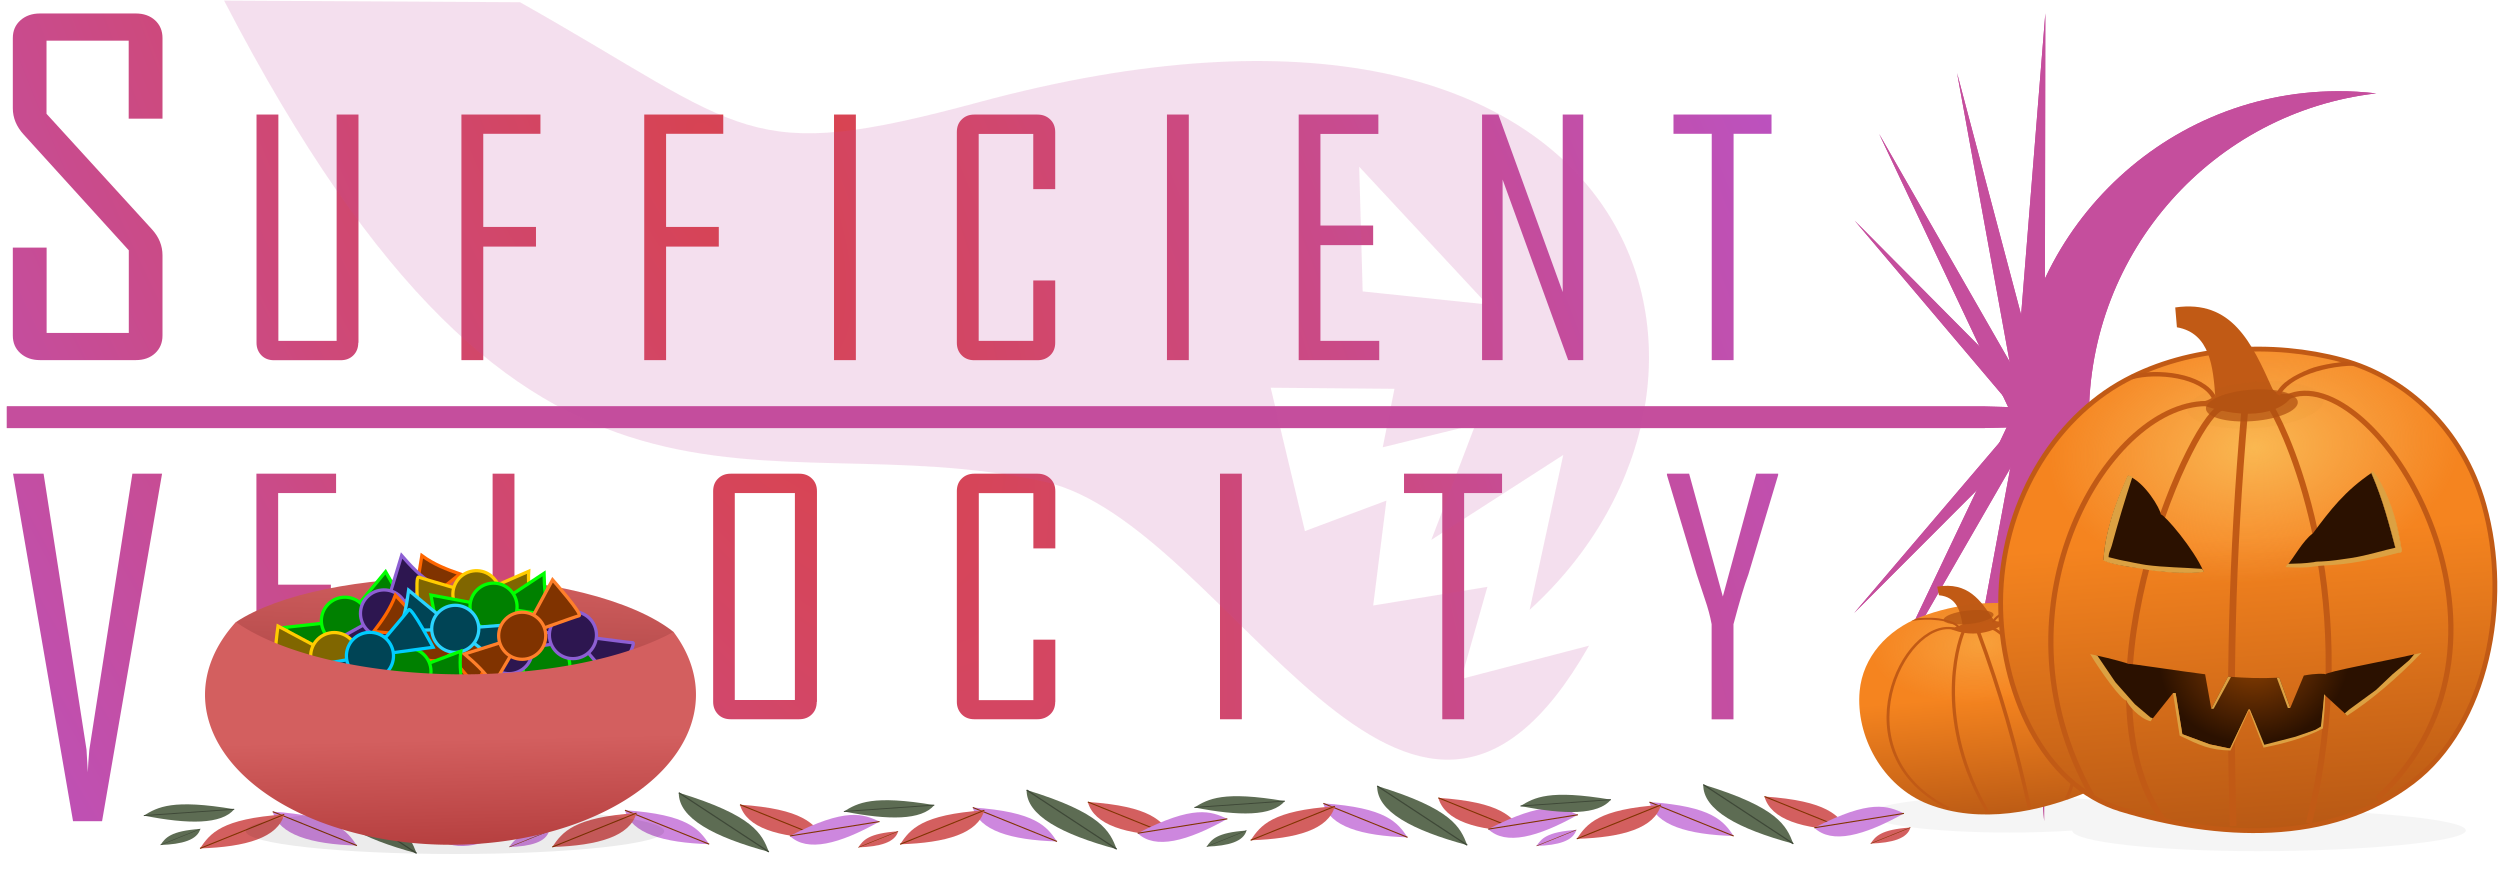 <svg xmlns="http://www.w3.org/2000/svg" xmlns:xlink="http://www.w3.org/1999/xlink" id="logo_svg" width="230" height="80" enable-background="new 0 0 230 75" version="1.1" viewBox="0 0 230 75"><defs><linearGradient id="linearGradient35"><stop stop-color="#dc4242" offset="0"/><stop stop-color="#b754d2" offset="1"/></linearGradient><linearGradient id="linearGradient18"><stop stop-color="#f5841f" offset="0"/><stop stop-color="#903c0d" offset="1"/></linearGradient><filter id="filter60-2" x="-.008" y="-.024" width="1.016" height="1.047" color-interpolation-filters="sRGB"><feGaussianBlur stdDeviation="0.732"/></filter><radialGradient id="radialGradient73-4" cx="-113.99" cy="564.33" r="81.205" gradientTransform="matrix(1.494 2.803 -1.121 .598 719.3 812.08)" gradientUnits="userSpaceOnUse" xlink:href="#linearGradient35"/><filter id="filter43-4" x="-.01" y="-.022" width="1.02" height="1.044" color-interpolation-filters="sRGB"><feGaussianBlur stdDeviation="0.677"/></filter><linearGradient id="linearGradient4-9" x1="-99.646" x2="-98.882" y1="1048.4" y2="1068.8" gradientTransform="matrix(1.188 0 0 .727 157.64 -696.63)" gradientUnits="userSpaceOnUse"><stop stop-color="#d35f5f" offset="0"/><stop stop-color="#a72f2f" offset="1"/></linearGradient><filter id="filter7-6-8-3" x="-.019" y="-.208" width="1.038" height="1.415" color-interpolation-filters="sRGB"><feGaussianBlur stdDeviation="0.439"/></filter><radialGradient id="radialGradient15-6-1-7-4-0-4-2" cx="-2999.7" cy="1558.7" r="557.64" gradientTransform="matrix(.002 .022 -.034 .003 114.63 728.45)" gradientUnits="userSpaceOnUse"><stop stop-color="#fdd870" stop-opacity=".616" offset="0"/><stop stop-color="#fcce80" stop-opacity="0" offset="1"/></radialGradient><filter id="filter15-2-3-5-2-5-5-9" x="-.062" y="-.214" width="1.123" height="1.428" color-interpolation-filters="sRGB"><feGaussianBlur stdDeviation="8.052"/></filter><filter id="filter16-0-8-3-8-3-5-3" x="-.164" y="-.569" width="1.328" height="2.138" color-interpolation-filters="sRGB"><feGaussianBlur stdDeviation="21.424"/></filter><radialGradient id="radialGradient70-9-4-0" cx="56.543" cy="443.6" r="19.871" gradientTransform="matrix(.044 .391 -.438 .052 247.59 641.32)" gradientUnits="userSpaceOnUse"><stop stop-color="#8c4002" offset="0"/><stop stop-color="#2b1100" offset="1"/></radialGradient><filter id="filter73-5" x="-.001" y="-.002" width="1.002" height="1.005" color-interpolation-filters="sRGB"><feGaussianBlur stdDeviation="0.067"/></filter><linearGradient id="linearGradient8" x1="-2934.7" x2="-2721.6" y1="1782.8" y2="2706.2" gradientTransform="matrix(.04 .008 -.006 .047 183.82 614.95)" gradientUnits="userSpaceOnUse" xlink:href="#linearGradient18"/><linearGradient id="linearGradient9" x1="-101.25" x2="-101.75" y1="900.62" y2="913.12" gradientTransform="matrix(2.568 0 0 2.217 301.48 -1947.2)" gradientUnits="userSpaceOnUse"><stop stop-color="#d35f5f" offset="0"/><stop stop-color="#762323" offset="1"/></linearGradient><radialGradient id="radialGradient15-6-1-7-4-2-1-0-2" cx="-2999.7" cy="1558.7" r="557.64" gradientTransform="matrix(.001 .01 .015 -.002 11.546 716.3)" gradientUnits="userSpaceOnUse"><stop stop-color="#fdd870" stop-opacity=".338" offset="0"/><stop stop-color="#fcce80" stop-opacity="0" offset="1"/></radialGradient><filter id="filter15-2-3-5-2-9-6-2-3" x="-.062" y="-.214" width="1.123" height="1.428" color-interpolation-filters="sRGB"><feGaussianBlur stdDeviation="8.052"/></filter><filter id="filter16-0-8-3-8-1-7-1-9" x="-.164" y="-.569" width="1.328" height="2.138" color-interpolation-filters="sRGB"><feGaussianBlur stdDeviation="21.424"/></filter><linearGradient id="linearGradient11" x1="-2934.7" x2="-2721.6" y1="1782.8" y2="2706.2" gradientTransform="matrix(-.017 .007 .007 .02 -29.835 673.06)" gradientUnits="userSpaceOnUse" xlink:href="#linearGradient18"/><filter id="filter18" x="-.035" y="-.325" width="1.071" height="1.651" color-interpolation-filters="sRGB"><feGaussianBlur stdDeviation="0.569"/></filter></defs><g transform="translate(149.38 -818.11)"><g fill="#c54e9d" filter="url(#filter60-2)"><path d="m42.8 854.14c-0.06-15.45 11.5-28.22 26.43-29.94-1.17-0.13-2.35-0.21-3.56-0.2-16.5 0.07-29.82 13.57-29.75 30.14 0.08 16.56 13.51 29.94 30.01 29.86 1.12-0.01 2.23-0.08 3.32-0.2-14.83-1.71-26.38-14.31-26.45-29.66z"/><g transform="translate(-148.75 816.58)"><polyline points="184.67 35.98 187.54 0.26 187.49 35.99"/><polyline points="185.08 36.84 179.42 5.75 187.49 36.2"/><polyline points="184.56 37.41 172.25 11.35 186.53 36.27"/><polyline points="185.68 37.85 170 19.33 187.03 36.49"/><polyline points="184.66 38.84 187.43 74.57 187.48 38.84"/><polyline points="185.08 37.98 179.31 69.05 187.48 38.63"/><polyline points="184.56 37.14 172.17 63.17 186.52 38.28"/><polyline points="185.68 36.97 169.94 55.44 187.03 38.33"/></g><polygon transform="translate(-148.75 816.58)" points="218 37.42 181.95 38.41 0 38.41 0 36.42 181.95 36.42"/></g><g fill="#c54e9d"><path d="m42.8 854.14c-0.06-15.45 11.5-28.22 26.43-29.94-1.17-0.13-2.35-0.21-3.56-0.2-16.5 0.07-29.82 13.57-29.75 30.14 0.08 16.56 13.51 29.94 30.01 29.86 1.12-0.01 2.23-0.08 3.32-0.2-14.83-1.71-26.38-14.31-26.45-29.66z"/><g transform="translate(-148.75 816.58)"><polyline points="184.67 35.98 187.54 0.26 187.49 35.99"/><polyline points="185.08 36.84 179.42 5.75 187.49 36.2"/><polyline points="184.56 37.41 172.25 11.35 186.53 36.27"/><polyline points="185.68 37.85 170 19.33 187.03 36.49"/><polyline points="184.66 38.84 187.43 74.57 187.48 38.84"/><polyline points="185.08 37.98 179.31 69.05 187.48 38.63"/><polyline points="184.56 37.14 172.17 63.17 186.52 38.28"/><polyline points="185.68 36.97 169.94 55.44 187.03 38.33"/></g><polygon transform="translate(-148.75 816.58)" points="218 37.42 181.95 38.41 0 38.41 0 36.42 181.95 36.42"/></g><path d="m-116.42 847.14c0 0.47-0.15 0.86-0.45 1.16s-0.69 0.45-1.16 0.45h-6.15c-0.47 0-0.86-0.15-1.15-0.45s-0.45-0.68-0.45-1.15v-21h2.01v20.82h5.36v-20.82h2.01v20.99zm16.77-19.22h-5.27v8.57h4.85v1.81h-4.85v10.44h-2.01v-22.59h7.27v1.77zm16.82 0h-5.27v8.57h4.85v1.81h-4.85v10.44h-2.01v-22.59h7.27v1.77zm12.19 20.82h-2.01v-22.59h2.01zm18.34-1.6c0 0.47-0.15 0.86-0.46 1.16s-0.7 0.45-1.17 0.45h-5.82c-0.47 0-0.86-0.15-1.15-0.45-0.3-0.3-0.45-0.68-0.45-1.15v-19.4c0-0.47 0.15-0.86 0.45-1.15 0.3-0.3 0.68-0.45 1.15-0.45h5.82c0.47 0 0.86 0.15 1.17 0.45s0.46 0.68 0.46 1.16v5.25h-2.02v-5.08h-5.02v19.04h5.02v-5.56h2.02zm12.29 1.6h-2.01v-22.59h2.01zm17.53 0h-7.42v-22.59h7.33v1.78h-5.33v8.43h4.85v1.8h-4.85v8.81h5.41v1.77zm18.76 0h-1.39l-6.03-16.61v16.61h-1.89v-22.59h1.5l5.92 16.33v-16.33h1.89zm17.32-20.82h-3.49v20.82h-2.01v-20.82h-3.52v-1.77h9.02zm-131.97 53.86h-7.42v-22.59h7.33v1.78h-5.33v8.43h4.85v1.81h-4.85v8.81h5.41v1.76zm21.53 0h-7.22v-22.59h2.01v20.82h5.21zm22.6-1.6c0 0.47-0.15 0.86-0.45 1.15-0.3 0.3-0.69 0.45-1.16 0.45h-6.32c-0.47 0-0.86-0.15-1.15-0.45s-0.45-0.68-0.45-1.15v-19.39c0-0.47 0.15-0.86 0.45-1.15 0.3-0.3 0.68-0.45 1.16-0.45h6.32c0.47 0 0.86 0.15 1.16 0.45 0.31 0.3 0.46 0.68 0.46 1.16v19.38zm-2.01-0.17v-19.04h-5.53v19.04zm23.95 0.17c0 0.47-0.15 0.86-0.46 1.15s-0.7 0.45-1.17 0.45h-5.82c-0.47 0-0.86-0.15-1.15-0.45s-0.45-0.68-0.45-1.15v-19.39c0-0.47 0.15-0.86 0.45-1.15 0.3-0.3 0.68-0.45 1.16-0.45h5.82c0.47 0 0.86 0.15 1.17 0.45s0.46 0.68 0.46 1.16v5.26h-2.02v-5.08h-5.02v19.04h5.02v-5.56h2.02v5.72zm17.17 1.6h-2.01v-22.59h2.01zm23.94-20.81h-3.49v20.81h-2.01v-20.81h-3.52v-1.78h9.02zm25.4-1.65-2.74 9.14c-0.35 0.91-0.8 2.44-1.37 4.58v8.75h-2.01v-8.75c-0.13-0.73-0.34-1.5-0.62-2.31-0.46-1.39-0.71-2.14-0.75-2.27l-2.74-9.14v-0.13h2.04l3.1 11.3 3.07-11.3h2.02v0.13zm-148.64-12.84c0 0.67-0.23 1.21-0.68 1.63s-1.05 0.63-1.78 0.63h-8.81c-0.73 0-1.33-0.21-1.8-0.63s-0.7-0.96-0.7-1.63v-8.09h3.11v7.85h7.56v-7.6l-9.66-10.64c-0.68-0.74-1.01-1.55-1.01-2.43v-6.46c0-0.67 0.23-1.21 0.7-1.63s1.07-0.63 1.8-0.63h8.81c0.73 0 1.32 0.21 1.78 0.63 0.45 0.42 0.68 0.96 0.68 1.63v7.42h-3.11v-7.18h-7.56v6.73l9.71 10.64c0.64 0.71 0.96 1.5 0.96 2.38zm-0.04 12.71-5.52 31.97h-2.67l-5.52-31.97h2.81l3.95 25.39 0.12 2.08c0.01-0.47 0.06-1.17 0.14-2.08l3.96-25.39z" fill="url(#radialGradient73-4)"/><path d="m-116.42 847.14c0 0.47-0.15 0.86-0.45 1.16s-0.69 0.45-1.16 0.45h-6.15c-0.47 0-0.86-0.15-1.15-0.45s-0.45-0.68-0.45-1.15v-21h2.01v20.82h5.36v-20.82h2.01v20.99zm16.77-19.22h-5.27v8.57h4.85v1.81h-4.85v10.44h-2.01v-22.59h7.27v1.77zm16.82 0h-5.27v8.57h4.85v1.81h-4.85v10.44h-2.01v-22.59h7.27v1.77zm12.19 20.82h-2.01v-22.59h2.01zm18.34-1.6c0 0.47-0.15 0.86-0.46 1.16s-0.7 0.45-1.17 0.45h-5.82c-0.47 0-0.86-0.15-1.15-0.45-0.3-0.3-0.45-0.68-0.45-1.15v-19.4c0-0.47 0.15-0.86 0.45-1.15 0.3-0.3 0.68-0.45 1.15-0.45h5.82c0.47 0 0.86 0.15 1.17 0.45s0.46 0.68 0.46 1.16v5.25h-2.02v-5.08h-5.02v19.04h5.02v-5.56h2.02zm12.29 1.6h-2.01v-22.59h2.01zm17.53 0h-7.42v-22.59h7.33v1.78h-5.33v8.43h4.85v1.8h-4.85v8.81h5.41v1.77zm18.76 0h-1.39l-6.03-16.61v16.61h-1.89v-22.59h1.5l5.92 16.33v-16.33h1.89zm17.32-20.82h-3.49v20.82h-2.01v-20.82h-3.52v-1.77h9.02zm-131.97 53.86h-7.42v-22.59h7.33v1.78h-5.33v8.43h4.85v1.81h-4.85v8.81h5.41v1.76zm21.53 0h-7.22v-22.59h2.01v20.82h5.21zm22.6-1.6c0 0.47-0.15 0.86-0.45 1.15-0.3 0.3-0.69 0.45-1.16 0.45h-6.32c-0.47 0-0.86-0.15-1.15-0.45s-0.45-0.68-0.45-1.15v-19.39c0-0.47 0.15-0.86 0.45-1.15 0.3-0.3 0.68-0.45 1.16-0.45h6.32c0.47 0 0.86 0.15 1.16 0.45 0.31 0.3 0.46 0.68 0.46 1.16v19.38zm-2.01-0.17v-19.04h-5.53v19.04zm23.95 0.17c0 0.47-0.15 0.86-0.46 1.15s-0.7 0.45-1.17 0.45h-5.82c-0.47 0-0.86-0.15-1.15-0.45s-0.45-0.68-0.45-1.15v-19.39c0-0.47 0.15-0.86 0.45-1.15 0.3-0.3 0.68-0.45 1.16-0.45h5.82c0.47 0 0.86 0.15 1.17 0.45s0.46 0.68 0.46 1.16v5.26h-2.02v-5.08h-5.02v19.04h5.02v-5.56h2.02v5.72zm17.17 1.6h-2.01v-22.59h2.01zm23.94-20.81h-3.49v20.81h-2.01v-20.81h-3.52v-1.78h9.02zm25.4-1.65-2.74 9.14c-0.35 0.91-0.8 2.44-1.37 4.58v8.75h-2.01v-8.75c-0.13-0.73-0.34-1.5-0.62-2.31-0.46-1.39-0.71-2.14-0.75-2.27l-2.74-9.14v-0.13h2.04l3.1 11.3 3.07-11.3h2.02v0.13zm-148.64-12.84c0 0.67-0.23 1.21-0.68 1.63s-1.05 0.63-1.78 0.63h-8.81c-0.73 0-1.33-0.21-1.8-0.63s-0.7-0.96-0.7-1.63v-8.09h3.11v7.85h7.56v-7.6l-9.66-10.64c-0.68-0.74-1.01-1.55-1.01-2.43v-6.46c0-0.67 0.23-1.21 0.7-1.63s1.07-0.63 1.8-0.63h8.81c0.73 0 1.32 0.21 1.78 0.63 0.45 0.42 0.68 0.96 0.68 1.63v7.42h-3.11v-7.18h-7.56v6.73l9.71 10.64c0.64 0.71 0.96 1.5 0.96 2.38zm-0.04 12.71-5.52 31.97h-2.67l-5.52-31.97h2.81l3.95 25.39 0.12 2.08c0.01-0.47 0.06-1.17 0.14-2.08l3.96-25.39z" fill="url(#radialGradient73-4)" filter="url(#filter43-4)"/></g><path d="m184.84 70.736c-7.079-1e-5 -12.818 0.752-12.816 1.68-1e-3 0.928 5.737 1.68 12.816 1.68 2.014-1e-5 4-0.062 5.797-0.182 0.087 1.049 7.718 1.894 17.105 1.895 9.453 1e-4 19.116-0.856 19.117-1.912-1e-3 -1.056-9.665-1.912-19.117-1.912-3.632 8.7e-4 -7.168 0.131-10.096 0.371-0.247-0.903-5.908-1.619-12.807-1.619z" filter="url(#filter7-6-8-3)" opacity=".197"/><g transform="matrix(1.218 .024 -.019 .971 156.39 -607.5)"><path d="m40.182 697.09c2.985-1.664 3.826-5.917 3.032-9.461-0.872-3.892-3.721-6.928-7.014-7.861-2.916-0.826-6.295-0.274-8.947 1.103-2.446 1.27-4.265 3.871-4.454 7.115-0.246 4.216 1.839 8.956 5.341 10.575 3.949 1.826 8.414 0.551 12.042-1.472z" fill="url(#linearGradient11)"/><path d="m40.182 697.09c2.985-1.664 3.826-5.917 3.032-9.461-0.872-3.892-3.721-6.928-7.014-7.861-2.916-0.826-6.295-0.274-8.947 1.103-2.446 1.27-4.265 3.871-4.454 7.115-0.246 4.216 1.839 8.956 5.341 10.575 3.949 1.826 8.414 0.551 12.042-1.472z" fill="url(#radialGradient15-6-1-7-4-2-1-0-2)"/><g fill="none" stroke="#c15a15"><path d="m31.627 682.01c1.863 5.943 3.05 10.904 4.172 16.746" stroke-width=".281"/><path d="m32.503 681.74c1.042-0.315 8.687 9.803 6.061 16.056" stroke-width=".249"/><path d="m41.241 696.27c2.656-8.655-4.306-15.933-8.298-14.792" stroke-width=".217"/><path d="m30.53 682.18c-0.442 1.332-2.016 8.645 2.176 17.132" stroke-width=".249"/><path d="m29.813 681.89c-3.849-0.885-8.574 12.026-0.1 17.037" stroke-width=".217"/></g><path d="m28.642 678.76-0.138-0.813c2.313-0.535 3.285 1.206 4.285 3.003 0.153 0.244 0.436 0.168 0.868 0.18-0.229 0.657-2.217 1.869-4.226 0.719 0.556-0.033 0.809-0.265 1.033-0.377-0.189-1.162-0.419-2.585-1.822-2.712z" fill="#c15a15"/><g fill="#b15011"><ellipse transform="matrix(-.018 .003 .003 .021 -29.835 673.06)" cx="-3263.5" cy="818.11" rx="156.58" ry="45.199" filter="url(#filter15-2-3-5-2-9-6-2-3)" opacity=".089"/><ellipse transform="matrix(-.018 .003 .003 .021 -29.835 673.06)" cx="-3263.5" cy="818.11" rx="156.58" ry="45.199" filter="url(#filter16-0-8-3-8-1-7-1-9)" opacity=".159"/><ellipse transform="matrix(-.012 .002 .002 .014 -9.883 675.86)" cx="-3263.5" cy="818.11" rx="156.58" ry="45.199" filter="url(#filter16-0-8-3-8-1-7-1-9)" opacity=".851"/></g><path d="m36.012 679.6c-1.081-0.063-2.979 0.645-3.241 1.634" fill="none" stroke="#bd5614" stroke-width=".184"/><path d="m27.053 680.98c0.078-0.025 1.093-0.124 1.607-0.032 0.675 0.12 1.274 0.303 1.56 0.705l-0.144 0.114c-0.231-0.324-0.784-0.547-1.44-0.632-0.655-0.084-1.431-0.04-2.05 0.13 0.158-0.117 0.37-0.24 0.467-0.284z" color="#000000" fill="#bd5614" stroke-width=".32" style="-inkscape-stroke:none"/></g><g transform="translate(151.78 -628.44)"><path d="m43.358 700.4c-7.267-2.191-11.117-11.015-11.081-19.082 0.039-8.859 4.775-16.8 11.476-20.391 5.933-3.18 13.527-3.59 19.936-1.864 5.911 1.592 11.094 6.368 13.05 13.317 2.541 9.029 0.272 20.304-6.554 25.484-7.697 5.84-17.993 5.199-26.827 2.537z" fill="url(#linearGradient8)"/><path d="m43.358 700.4c-7.267-2.191-11.117-11.015-11.081-19.082 0.039-8.859 4.775-16.8 11.476-20.391 5.933-3.18 13.527-3.59 19.936-1.864 5.911 1.592 11.094 6.368 13.05 13.317 2.541 9.029 0.272 20.304-6.554 25.484-7.697 5.84-17.993 5.199-26.827 2.537z" fill="url(#radialGradient15-6-1-7-4-0-4-2)" stroke="#c15a15" stroke-width=".443"/><g fill="none" stroke="#c15a15"><path d="m54.741 663.62c-1.214 13.781-1.429 25.108-1.081 38.316" stroke-width=".625"/><path d="m52.712 663.45c-2.411-0.187-14.147 25.641-5.474 37.957" stroke-width=".553"/><path d="m40.668 699.12c-9.882-17.514 1.76-36.616 10.963-36.04" stroke-width=".482"/><path d="m57.204 663.47c1.593 2.679 8.488 17.796 3.432 38.202" stroke-width=".553"/><path d="m58.619 662.49c7.93-3.751 24.325 22.01 8.325 36.914" stroke-width=".482"/></g><path d="m48.496 656.05-0.154-1.825c5.218-0.754 7.046 3.279 8.925 7.444 0.293 0.568 0.934 0.452 1.888 0.56-0.628 1.412-3.814 2.799-9.059 0.704 1.237 0.031 1.412-0.335 1.929-0.542-0.202-2.607-0.447-5.8-3.529-6.341z" fill="#c15a15"/><g fill="#b15011"><ellipse transform="matrix(.04 -.003 .003 .047 183.82 614.95)" cx="-3263.5" cy="818.11" rx="156.58" ry="45.199" filter="url(#filter15-2-3-5-2-5-5-9)" opacity=".089"/><ellipse transform="matrix(.04 -.003 .003 .047 183.82 614.95)" cx="-3263.5" cy="818.11" rx="156.58" ry="45.199" filter="url(#filter16-0-8-3-8-3-5-3)" opacity=".159"/><ellipse transform="matrix(.027 -.002 .002 .032 141.87 630.53)" cx="-3263.5" cy="818.11" rx="156.58" ry="45.199" filter="url(#filter16-0-8-3-8-3-5-3)" opacity=".851"/></g><path d="m44.315 660.64c2.316-0.652 6.539-0.173 7.578 1.849" fill="none" stroke="#bd5614" stroke-width=".409"/><path d="m64.172 659.2c-0.182-0.017-2.43 0.252-3.502 0.695-1.407 0.582-2.619 1.264-3.049 2.271l0.366 0.178c0.347-0.813 1.441-1.561 2.822-2.055 1.381-0.495 3.086-0.768 4.51-0.694-0.399-0.179-0.917-0.345-1.148-0.395z" color="#000000" fill="#bd5614" stroke-width=".712" style="-inkscape-stroke:none"/></g><g transform="translate(151.6 -628.44)"><path d="m41.931 677.45c0.11-2.355 1.038-5.116 2.251-7.743 1.553 0.581 2.988 3.081 3.011 3.555 0.342 0.021 3.056 3.187 3.936 5.264-2.279 0.326-5.604-0.249-5.665-0.344-0.298 0.035-2.647-0.236-3.533-0.733z" fill="#2b1100"/><path d="m58.757 678.04c0.662-0.745 1.489-2.358 2.427-3.029 1.629-2.174 2.911-3.884 5.465-5.612 1.377 1.666 2.461 5.191 2.639 7.292-2.752 0.639-4.958 1.071-7.613 1.139-0.997 0.202-2.062 0.219-2.927 0.188z" fill="#2b1100"/><g fill="#dca142"><path d="m44.161 669.69c-0.069 0.084-0.097 0.202-0.149 0.299-0.764 1.706-1.417 3.479-1.807 5.327-0.151 0.72-0.243 1.414-0.286 2.151-0.016 0.047 0.045 0.075 0.076 0.076 0.002 2.9e-4 3e-3 1e-3 0.004 1e-3 0.712 0.302 1.381 0.399 2.134 0.522 0.442 0.072 0.867 0.148 1.311 0.194 0.801 0.194 1.641 0.243 2.457 0.325 0.694 0.06 1.391 0.078 2.087 0.067 0.385-0.019 0.774-0.031 1.153-0.102 0.015-0.037-0.133-0.264-0.153-0.274-1.72-0.131-3.448-0.134-5.161-0.361-0.701-0.108-1.395-0.265-2.091-0.399-0.62-0.119-0.739-0.181-1.347-0.318 0.022-0.506 0.167-0.594 0.295-1.055 0.578-2.132 1.219-4.244 1.903-6.34-0.038-0.024-0.384-0.098-0.425-0.116z"/><path d="m69.06 676.26c-1.535 0.338-2.794 0.771-4.342 1.015-0.914 0.132-1.829 0.283-2.751 0.321-0.239-9.9e-4 -0.478 7e-3 -0.712 0.065-0.767 0.113-1.544 0.137-2.318 0.152-0.091-2e-3 -0.183 0.138-0.229 0.259-0.054 0.076 0.138 0.031 0.191 0.052 0.768 0.029 1.541 0.068 2.303-0.055 0.664-0.11 1.339-0.107 2.007-0.166 2.097-0.162 4.088-0.649 6.133-1.174-3.8e-4 -0.054 0.011-0.469-0.063-0.44z"/><path d="m66.693 669.33c-0.15 0.025-0.13 0.174-0.06 0.276 1.006 2.325 1.575 4.554 2.227 7.013 0.013 0.125 0.314 0.202 0.426 0.107 0.083-0.195 0.015-0.256 0.009-0.466-0.301-2.011-0.87-3.999-1.81-5.788-0.227-0.397-0.45-0.816-0.765-1.141-9e-3 -3e-3 -0.019-4e-3 -0.028-1e-3z" stroke="#dca142" stroke-linecap="round" stroke-linejoin="round" stroke-miterlimit="7.6" stroke-width=".029"/></g><path d="m41.268 686.24 1.597 2.54 1.852 2.049 1.457 1.235 0.211 0.06 1.909-2.392 0.021-0.035 0.245 0.011 0.616 3.776 2.523 0.936 1.713 0.357 0.156 0.013 1.695-3.573 0.117-0.012 0.454 1.152 0.843 2.269 2.992-0.829 1.806-0.731 0.517-0.251 0.158-2.054 0.11-0.927 0.068 0.093 1.895 1.735 0.347-0.385 2.543-1.79 1.49-1.415 1.474-1.414 0.45-0.52c-2.843 0.65-8.162 1.608-8.175 1.842-0.043-0.078-0.892-0.102-2 0.108l-1.246 2.977-1.008-2.782c-1.83 0.084-2.976 0.029-4.715-0.091l-1.544 2.962-0.569-3.182c-2.22-0.273-7.019-1.023-7.096-0.961 0.065-0.036-1.603-0.493-2.904-0.772z" fill="url(#radialGradient70-9-4-0)"/><g fill="#dca142"><path d="m41.361 686.26c-0.193-0.041-0.495-0.109-0.663-0.14 0.948 1.587 2.889 4.285 3.343 4.269 0.069 0.315 1.11 1.627 2.207 1.907l0.221-0.28-0.211-0.06-1.451-1.229-1.794-2.028z"/><path d="m48.293 689.73 0.021-0.027 0.617 3.915c1.823 0.881 2.762 1.332 4.674 1.367l1.704-3.719 1.338 3.458c1.643-0.335 3.763-0.852 5.462-1.767 0.1-1.03 0.192-2.056 0.209-3.036l0.006 6e-3 -0.103-0.115-0.074 0.937-0.223 2.028-0.496 0.304-1.846 0.637-2.865 0.742-0.857-2.122-0.481-1.132-0.117 0.012-1.695 3.573-0.156-0.013-1.713-0.357-2.523-0.936-0.616-3.776-0.245-0.011z"/><path d="m64.119 691.57 0.224 0.209c2.239-1.451 4.522-3.379 6.846-5.79-0.192 0.048-0.437 0.101-0.665 0.154l-0.45 0.52-1.577 1.326-1.49 1.415-2.492 1.824z"/><path d="m51.837 691.16 0.22-0.02 1.594-2.922-0.27-0.02z"/><path d="m59.104 691.07-0.221 7e-3 -1.019-2.777 0.232-0.011z"/></g></g><g transform="translate(149.38 -818.86)"><g transform="translate(-6.172 169.15)" fill="#cd87de"><path d="m-118.12 721.88c5.817 0.395 6.82 1.753 7.75 3.125-4.248-0.134-7.162-0.995-7.75-3.125z"/><path d="m-118.12 721.88 7.75 3.125" stroke="#803300" stroke-width=".1"/></g><g transform="translate(-2.242 168.6)" fill="#d35f5f"><path d="m-111.47 721.92c5.817 0.395 6.82 1.753 7.75 3.125-4.248-0.134-7.162-0.995-7.75-3.125z"/><path d="m-111.47 721.92 7.75 3.125" stroke="#803300" stroke-width=".1"/></g><g transform="rotate(-31.08 194.78 791.46)" fill="#cd87de"><path d="m-118.12 721.88c5.817 0.395 6.82 1.753 7.75 3.125-4.248-0.134-7.162-0.995-7.75-3.125z"/><path d="m-118.12 721.88 7.75 3.125" stroke="#803300" stroke-width=".1"/></g><g transform="translate(-13.192 161.1)" fill="#d35f5f"><path d="m-110.04 730.19c-5.817 0.395-6.82 1.753-7.75 3.125 4.248-0.134 7.162-0.995 7.75-3.125z"/><path d="m-110.04 730.19-7.75 3.125" stroke="#803300" stroke-width=".1"/></g><g fill="#5d6c53"><path d="m-127.83 890.81c-5.688-0.964-7.036-0.203-8.32 0.584 4.109 0.815 7.148 0.821 8.32-0.584z"/><path d="m-127.83 890.81-8.32 0.584" stroke="#3e4837" stroke-width=".087"/><path d="m-119.34 889.42c6.906 2.11 7.643 3.781 8.288 5.446-5.098-1.383-8.324-3.113-8.288-5.446z"/><path d="m-119.34 889.42 8.288 5.446" stroke="#3e4837" stroke-width=".115"/></g><g transform="translate(26.237 169.02)" fill="#cd87de"><path d="m-118.12 721.88c5.817 0.395 6.82 1.753 7.75 3.125-4.248-0.134-7.162-0.995-7.75-3.125z"/><path d="m-118.12 721.88 7.75 3.125" stroke="#803300" stroke-width=".1"/></g><g transform="translate(30.167 168.47)" fill="#d35f5f"><path d="m-111.47 721.92c5.817 0.395 6.82 1.753 7.75 3.125-4.248-0.134-7.162-0.995-7.75-3.125z"/><path d="m-111.47 721.92 7.75 3.125" stroke="#803300" stroke-width=".1"/></g><g transform="rotate(-31.08 210.75 733.12)" fill="#cd87de"><path d="m-118.12 721.88c5.817 0.395 6.82 1.753 7.75 3.125-4.248-0.134-7.162-0.995-7.75-3.125z"/><path d="m-118.12 721.88 7.75 3.125" stroke="#803300" stroke-width=".1"/></g><g transform="translate(19.217 160.97)" fill="#d35f5f"><path d="m-110.04 730.19c-5.817 0.395-6.82 1.753-7.75 3.125 4.248-0.134 7.162-0.995 7.75-3.125z"/><path d="m-110.04 730.19-7.75 3.125" stroke="#803300" stroke-width=".1"/></g><g fill="#5d6c53"><path d="m-95.425 890.68c-5.688-0.964-7.036-0.203-8.32 0.584 4.109 0.815 7.148 0.821 8.32-0.584z"/><path d="m-95.425 890.68-8.32 0.584" stroke="#3e4837" stroke-width=".087"/><path d="m-86.93 889.29c6.906 2.11 7.643 3.781 8.288 5.446-5.098-1.383-8.324-3.113-8.288-5.446z"/><path d="m-86.93 889.29 8.288 5.446" stroke="#3e4837" stroke-width=".115"/></g><g transform="translate(58.237 168.77)" fill="#cd87de"><path d="m-118.12 721.88c5.817 0.395 6.82 1.753 7.75 3.125-4.248-0.134-7.162-0.995-7.75-3.125z"/><path d="m-118.12 721.88 7.75 3.125" stroke="#803300" stroke-width=".1"/></g><g transform="translate(62.167 168.22)" fill="#d35f5f"><path d="m-111.47 721.92c5.817 0.395 6.82 1.753 7.75 3.125-4.248-0.134-7.162-0.995-7.75-3.125z"/><path d="m-111.47 721.92 7.75 3.125" stroke="#803300" stroke-width=".1"/></g><g transform="rotate(-31.08 226.3 675.46)" fill="#cd87de"><path d="m-118.12 721.88c5.817 0.395 6.82 1.753 7.75 3.125-4.248-0.134-7.162-0.995-7.75-3.125z"/><path d="m-118.12 721.88 7.75 3.125" stroke="#803300" stroke-width=".1"/></g><g transform="translate(51.217 160.72)" fill="#d35f5f"><path d="m-110.04 730.19c-5.817 0.395-6.82 1.753-7.75 3.125 4.248-0.134 7.162-0.995 7.75-3.125z"/><path d="m-110.04 730.19-7.75 3.125" stroke="#803300" stroke-width=".1"/></g><g fill="#5d6c53"><path d="m-63.425 890.43c-5.688-0.964-7.036-0.203-8.32 0.584 4.109 0.815 7.148 0.821 8.32-0.584z"/><path d="m-63.425 890.43-8.32 0.584" stroke="#3e4837" stroke-width=".087"/><path d="m-54.93 889.04c6.906 2.11 7.643 3.781 8.288 5.446-5.098-1.383-8.324-3.113-8.288-5.446z"/><path d="m-54.93 889.04 8.288 5.446" stroke="#3e4837" stroke-width=".115"/></g><g transform="translate(90.487 168.39)" fill="#cd87de"><path d="m-118.12 721.88c5.817 0.395 6.82 1.753 7.75 3.125-4.248-0.134-7.162-0.995-7.75-3.125z"/><path d="m-118.12 721.88 7.75 3.125" stroke="#803300" stroke-width=".1"/></g><g transform="translate(94.417 167.84)" fill="#d35f5f"><path d="m-111.47 721.92c5.817 0.395 6.82 1.753 7.75 3.125-4.248-0.134-7.162-0.995-7.75-3.125z"/><path d="m-111.47 721.92 7.75 3.125" stroke="#803300" stroke-width=".1"/></g><g transform="rotate(-31.08 241.75 617.28)" fill="#cd87de"><path d="m-118.12 721.88c5.817 0.395 6.82 1.753 7.75 3.125-4.248-0.134-7.162-0.995-7.75-3.125z"/><path d="m-118.12 721.88 7.75 3.125" stroke="#803300" stroke-width=".1"/></g><g transform="translate(83.467 160.35)" fill="#d35f5f"><path d="m-110.04 730.19c-5.817 0.395-6.82 1.753-7.75 3.125 4.248-0.134 7.162-0.995 7.75-3.125z"/><path d="m-110.04 730.19-7.75 3.125" stroke="#803300" stroke-width=".1"/></g><g fill="#5d6c53"><path d="m-31.175 890.06c-5.688-0.964-7.036-0.203-8.32 0.584 4.109 0.815 7.148 0.821 8.32-0.584z"/><path d="m-31.175 890.06-8.32 0.584" stroke="#3e4837" stroke-width=".087"/><path d="m-22.68 888.67c6.906 2.11 7.643 3.781 8.288 5.446-5.098-1.383-8.324-3.113-8.288-5.446z"/><path d="m-22.68 888.67 8.288 5.446" stroke="#3e4837" stroke-width=".115"/></g><g transform="translate(120.49 168.27)" fill="#cd87de"><path d="m-118.12 721.88c5.817 0.395 6.82 1.753 7.75 3.125-4.248-0.134-7.162-0.995-7.75-3.125z"/><path d="m-118.12 721.88 7.75 3.125" stroke="#803300" stroke-width=".1"/></g><g transform="translate(124.42 167.72)" fill="#d35f5f"><path d="m-111.47 721.92c5.817 0.395 6.82 1.753 7.75 3.125-4.248-0.134-7.162-0.995-7.75-3.125z"/><path d="m-111.47 721.92 7.75 3.125" stroke="#803300" stroke-width=".1"/></g><g transform="rotate(-31.08 256.52 563.28)" fill="#cd87de"><path d="m-118.12 721.88c5.817 0.395 6.82 1.753 7.75 3.125-4.248-0.134-7.162-0.995-7.75-3.125z"/><path d="m-118.12 721.88 7.75 3.125" stroke="#803300" stroke-width=".1"/></g><g transform="translate(113.47 160.22)" fill="#d35f5f"><path d="m-110.04 730.19c-5.817 0.395-6.82 1.753-7.75 3.125 4.248-0.134 7.162-0.995 7.75-3.125z"/><path d="m-110.04 730.19-7.75 3.125" stroke="#803300" stroke-width=".1"/></g><g fill="#5d6c53"><path d="m-1.175 889.93c-5.688-0.964-7.036-0.203-8.32 0.584 4.109 0.815 7.148 0.821 8.32-0.584z"/><path d="m-1.175 889.93-8.32 0.584" stroke="#3e4837" stroke-width=".087"/><path d="m7.32 888.54c6.906 2.11 7.643 3.781 8.288 5.446-5.098-1.383-8.324-3.113-8.288-5.446z"/><path d="m7.32 888.54 8.288 5.446" stroke="#3e4837" stroke-width=".115"/></g><g transform="translate(27.693 172.97)" fill="#cd87de"><path d="m-126.56 719.84c-2.751 0.187-3.225 0.829-3.664 1.478 2.009-0.063 3.386-0.47 3.664-1.478z"/><path d="m-126.56 719.84-3.664 1.478" stroke="#803300" stroke-width=".047"/></g><g transform="translate(62.96 172.97)" fill="#d35f5f"><path d="m-129.71 719.87c-2.751 0.187-3.225 0.829-3.664 1.478 2.009-0.063 3.386-0.47 3.664-1.478z"/><path d="m-129.71 719.87-3.664 1.478" stroke="#803300" stroke-width=".047"/></g><path d="m-130.95 892.62c-2.751 0.187-3.225 0.829-3.664 1.478 2.009-0.063 3.386-0.47 3.664-1.478z" fill="#5d6c53"/><path d="m-130.95 892.62-3.664 1.478" fill="#5d6c53" stroke="#3e4837" stroke-width=".047"/><g transform="translate(122.2 172.87)" fill="#cd87de"><path d="m-126.56 719.84c-2.751 0.187-3.225 0.829-3.664 1.478 2.009-0.063 3.386-0.47 3.664-1.478z"/><path d="m-126.56 719.84-3.664 1.478" stroke="#803300" stroke-width=".047"/></g><g transform="translate(156.09 172.62)" fill="#d35f5f"><path d="m-129.71 719.87c-2.751 0.187-3.225 0.829-3.664 1.478 2.009-0.063 3.386-0.47 3.664-1.478z"/><path d="m-129.71 719.87-3.664 1.478" stroke="#803300" stroke-width=".047"/></g><path d="m-34.702 892.77c-2.751 0.187-3.225 0.829-3.664 1.478 2.009-0.063 3.386-0.47 3.664-1.478z" fill="#5d6c53"/><path d="m-34.702 892.77-3.664 1.478" fill="#5d6c53" stroke="#3e4837" stroke-width=".047"/></g><g><ellipse cx="41.862" cy="73.969" rx="19.245" ry="2.099" filter="url(#filter18)" opacity=".274" stroke-linecap="round" stroke-linejoin="round" stroke-miterlimit="7.6" stroke-width=".1"/><path d="m47.837-2.296-27.222-0.149c28.385 54.733 48.668 38.386 75.46 44.262 17.042 3.738 33.551 44.255 50.121 15.082l-11.764 3.064 2.408-8.472-10.506 1.714 1.216-9.651-7.496 2.805-3.15-13.187 11.385 0.1-1.079 5.381 8.528-2.099-4.057 10.614 12.135-7.809-3.09 14.246c23.341-21.238 10.836-63.306-50.677-46.702-21.656 5.846-21.09 2.709-42.21-9.2zm77.211 15.138 11.779 12.67-11.462-1.202z" fill="#c54e9d" filter="url(#filter73-5)" opacity=".419"/><path d="m41.445 50.626c-8.213 3e-3 -15.774 1.479-19.745 4.11 1.846 4.03 12.214 7.471 20.878 7.473 29.825 0 18.863-2.172 19.384-6.575-3.684-2.933-11.697-5.007-20.517-5.008z" fill="url(#linearGradient9)"/></g><g transform="rotate(-44.926 -1202.7 -125.54)" fill="#00f" stroke="#0ff" stroke-width=".3"><path d="m-454.05 885.67c0.305-1.349 0.237-2.622 0.133-3.889l4.95 2.563 5.613-1.679s-0.265 4.287-0.619 4.066-4.994-2.386-4.994-2.386z"/><circle cx="-448.97" cy="884.34" r="2.166" stroke-linecap="round" stroke-linejoin="round" stroke-miterlimit="7.6"/></g><g transform="rotate(173.93 -177.47 484.77)" fill="#008000" stroke="#0f0" stroke-width=".3"><path d="m-454.05 885.67c0.305-1.349 0.237-2.622 0.133-3.889l4.95 2.563 5.613-1.679s-0.265 4.287-0.619 4.066-4.994-2.386-4.994-2.386z"/><circle cx="-448.97" cy="884.34" r="2.166" stroke-linecap="round" stroke-linejoin="round" stroke-miterlimit="7.6"/></g><g transform="matrix(.911 -.413 -.413 -.911 821.06 677.52)" fill="#2d1650" stroke="#8d5fd3" stroke-width=".3"><path d="m-454.05 885.67c0.305-1.349 0.237-2.622 0.133-3.889l4.95 2.563 5.613-1.679s-0.265 4.287-0.619 4.066-4.994-2.386-4.994-2.386z"/><circle cx="-448.97" cy="884.34" r="2.166" stroke-linecap="round" stroke-linejoin="round" stroke-miterlimit="7.6"/></g><g transform="matrix(.841 .542 .542 -.841 -49.018 1043)" fill="#2d1650" stroke="#8d5fd3" stroke-width=".3"><path d="m-454.05 885.67c0.305-1.349 0.237-2.622 0.133-3.889l4.95 2.563 5.613-1.679s-0.265 4.287-0.619 4.066-4.994-2.386-4.994-2.386z"/><circle cx="-448.97" cy="884.34" r="2.166" stroke-linecap="round" stroke-linejoin="round" stroke-miterlimit="7.6"/></g><g transform="matrix(-.994 .106 .106 .994 -498.52 -776.89)" fill="#008000" stroke="#0f0" stroke-width=".3"><path d="m-454.05 885.67c0.305-1.349 0.237-2.622 0.133-3.889l4.95 2.563 5.613-1.679s-0.265 4.287-0.619 4.066-4.994-2.386-4.994-2.386z"/><circle cx="-448.97" cy="884.34" r="2.166" stroke-linecap="round" stroke-linejoin="round" stroke-miterlimit="7.6"/></g><g transform="rotate(12.281 3641.6 2734.2)" fill="#800000" stroke="#f00" stroke-width=".3"><path d="m-454.05 885.67c0.305-1.349 0.237-2.622 0.133-3.889l4.95 2.563 5.613-1.679s-0.265 4.287-0.619 4.066-4.994-2.386-4.994-2.386z"/><circle cx="-448.97" cy="884.34" r="2.166" stroke-linecap="round" stroke-linejoin="round" stroke-miterlimit="7.6"/></g><g transform="rotate(113.77 65.371 627.88)" fill="#803300" stroke="#f60" stroke-width=".3"><path d="m-454.05 885.67c0.305-1.349 0.237-2.622 0.133-3.889l4.95 2.563 5.613-1.679s-0.265 4.287-0.619 4.066-4.994-2.386-4.994-2.386z"/><circle cx="-448.97" cy="884.34" r="2.166" stroke-linecap="round" stroke-linejoin="round" stroke-miterlimit="7.6"/></g><g transform="rotate(-33.707 -1578.1 -323.93)" fill="#008000" stroke="#0f0" stroke-width=".3"><path d="m-454.05 885.67c0.305-1.349 0.237-2.622 0.133-3.889l4.95 2.563 5.613-1.679s-0.265 4.287-0.619 4.066-4.994-2.386-4.994-2.386z"/><circle cx="-448.97" cy="884.34" r="2.166" stroke-linecap="round" stroke-linejoin="round" stroke-miterlimit="7.6"/></g><g transform="matrix(-.698 .716 .716 .698 -911.24 -241.87)" fill="#2d1650" stroke="#8d5fd3" stroke-width=".3"><path d="m-454.05 885.67c0.305-1.349 0.237-2.622 0.133-3.889l4.95 2.563 5.613-1.679s-0.265 4.287-0.619 4.066-4.994-2.386-4.994-2.386z"/><circle cx="-448.97" cy="884.34" r="2.166" stroke-linecap="round" stroke-linejoin="round" stroke-miterlimit="7.6"/></g><g transform="matrix(-.98 -.199 -.199 .98 -233.26 -898.14)" fill="#806600" stroke="#fc0" stroke-width=".3"><path d="m-454.05 885.67c0.305-1.349 0.237-2.622 0.133-3.889l4.95 2.563 5.613-1.679s-0.265 4.287-0.619 4.066-4.994-2.386-4.994-2.386z"/><circle cx="-448.97" cy="884.34" r="2.166" stroke-linecap="round" stroke-linejoin="round" stroke-miterlimit="7.6"/></g><g transform="matrix(.888 -.46 -.46 -.888 846.58 633.73)" fill="#008000" stroke="#0f0" stroke-width=".3"><path d="m-454.05 885.67c0.305-1.349 0.237-2.622 0.133-3.889l4.95 2.563 5.613-1.679s-0.265 4.287-0.619 4.066-4.994-2.386-4.994-2.386z"/><circle cx="-448.97" cy="884.34" r="2.166" stroke-linecap="round" stroke-linejoin="round" stroke-miterlimit="7.6"/></g><g transform="rotate(170.98 -169.75 487.69)" fill="#806600" stroke="#fc0" stroke-width=".3"><path d="m-454.05 885.67c0.305-1.349 0.237-2.622 0.133-3.889l4.95 2.563 5.613-1.679s-0.265 4.287-0.619 4.066-4.994-2.386-4.994-2.386z"/><circle cx="-448.97" cy="884.34" r="2.166" stroke-linecap="round" stroke-linejoin="round" stroke-miterlimit="7.6"/></g><g transform="matrix(.841 .542 .542 -.841 -61.8 1043.2)" fill="#803300" stroke="#f60" stroke-width=".3"><path d="m-454.05 885.67c0.305-1.349 0.237-2.622 0.133-3.889l4.95 2.563 5.613-1.679s-0.265 4.287-0.619 4.066-4.994-2.386-4.994-2.386z"/><circle cx="-448.97" cy="884.34" r="2.166" stroke-linecap="round" stroke-linejoin="round" stroke-miterlimit="7.6"/></g><g transform="matrix(-.994 .106 .106 .994 -494.61 -778.13)" fill="#008000" stroke="#0f0" stroke-width=".3"><path d="m-454.05 885.67c0.305-1.349 0.237-2.622 0.133-3.889l4.95 2.563 5.613-1.679s-0.265 4.287-0.619 4.066-4.994-2.386-4.994-2.386z"/><circle cx="-448.97" cy="884.34" r="2.166" stroke-linecap="round" stroke-linejoin="round" stroke-miterlimit="7.6"/></g><g transform="rotate(12.281 3649.2 2751.1)" fill="#045" stroke="#2ad4ff" stroke-width=".3"><path d="m-454.05 885.67c0.305-1.349 0.237-2.622 0.133-3.889l4.95 2.563 5.613-1.679s-0.265 4.287-0.619 4.066-4.994-2.386-4.994-2.386z"/><circle cx="-448.97" cy="884.34" r="2.166" stroke-linecap="round" stroke-linejoin="round" stroke-miterlimit="7.6"/></g><g transform="rotate(-44.926 -1202.2 -130.88)" fill="#803300" stroke="#ff7f2a" stroke-width=".3"><path d="m-454.05 885.67c0.305-1.349 0.237-2.622 0.133-3.889l4.95 2.563 5.613-1.679s-0.265 4.287-0.619 4.066-4.994-2.386-4.994-2.386z"/><circle cx="-448.97" cy="884.34" r="2.166" stroke-linecap="round" stroke-linejoin="round" stroke-miterlimit="7.6"/></g><g transform="rotate(173.93 -183.87 484.7)" fill="#008000" stroke="#0f0" stroke-width=".3"><path d="m-454.05 885.67c0.305-1.349 0.237-2.622 0.133-3.889l4.95 2.563 5.613-1.679s-0.265 4.287-0.619 4.066-4.994-2.386-4.994-2.386z"/><circle cx="-448.97" cy="884.34" r="2.166" stroke-linecap="round" stroke-linejoin="round" stroke-miterlimit="7.6"/></g><g transform="matrix(.911 -.413 -.413 -.911 808.28 678.05)" fill="#045" stroke="#0cf" stroke-width=".3"><path d="m-454.05 885.67c0.305-1.349 0.237-2.622 0.133-3.889l4.95 2.563 5.613-1.679s-0.265 4.287-0.619 4.066-4.994-2.386-4.994-2.386z"/><circle cx="-448.97" cy="884.34" r="2.166" stroke-linecap="round" stroke-linejoin="round" stroke-miterlimit="7.6"/></g><style>#full{fill:#163049}</style><path d="m41.445 47.589a22.583 13.813 0 0 1 2.568 0.091 22.583 13.813 0 0 0-2.568-0.091zm2.568 0.091a22.583 13.813 0 0 1 4.99 0.706 22.583 13.813 0 0 0-4.99-0.706zm-5.321 0.018a22.583 13.813 0 0 0-1.484 0.164 22.583 13.813 0 0 1 1.484-0.164zm-2.713 0.312a22.583 13.813 0 0 0-1.484 0.277 22.583 13.813 0 0 1 1.484-0.277zm13.06 0.385a22.583 13.813 0 0 1 2.337 0.602 22.583 13.813 0 0 0-2.337-0.602zm-15.778 0.152a22.583 13.813 0 0 0-1.344 0.364 22.583 13.813 0 0 1 1.344-0.364zm18.135 0.455a22.583 13.813 0 0 1 2.116 0.727 22.583 13.813 0 0 0-2.116-0.727zm-20.628 0.251a22.583 13.813 0 0 0-1.389 0.502 22.583 13.813 0 0 1 1.389-0.502zm22.985 0.576a22.583 13.813 0 0 1 1.956 0.866 22.583 13.813 0 0 0-1.956-0.866zm-25.342 0.325a22.583 13.813 0 0 0-1.314 0.61 22.583 13.813 0 0 1 1.314-0.61zm27.308 0.546a22.583 13.813 0 0 1 1.891 1.061 22.583 13.813 0 0 0-1.891-1.061zm1.891 1.061a22.583 13.813 0 0 1 1.655 1.16 22.583 13.813 0 0 0-1.655-1.16zm-31.32-0.559a22.583 13.813 0 0 0-1.249 0.736 22.583 13.813 0 0 1 1.249-0.736zm-1.911 1.199a22.583 13.813 0 0 0-1.149 0.87 22.583 13.813 0 0 1 1.149-0.87zm34.941 0.563a22.583 13.813 0 0 1 1.394 1.238 22.583 13.813 0 0 0-1.394-1.238zm-36.486 0.667a22.583 13.813 0 0 0-1.128 1.091 22.583 13.813 0 0 1 1.128-1.091zm37.98 0.68a22.583 13.813 0 0 1 1.128 1.303 22.583 13.813 0 0 0-1.128-1.303zm-39.114 0.416a22.583 13.813 0 0 0-2.839 6.676 22.583 13.813 0 0 0 22.584 13.816 22.583 13.813 0 0 0 22.584-13.816 22.583 13.813 0 0 0-2.066-5.767 23.945 9.405 0 0 1-19.384 3.905 23.945 9.405 0 0 1-20.878-4.814z" fill="url(#linearGradient4-9)"/></svg>